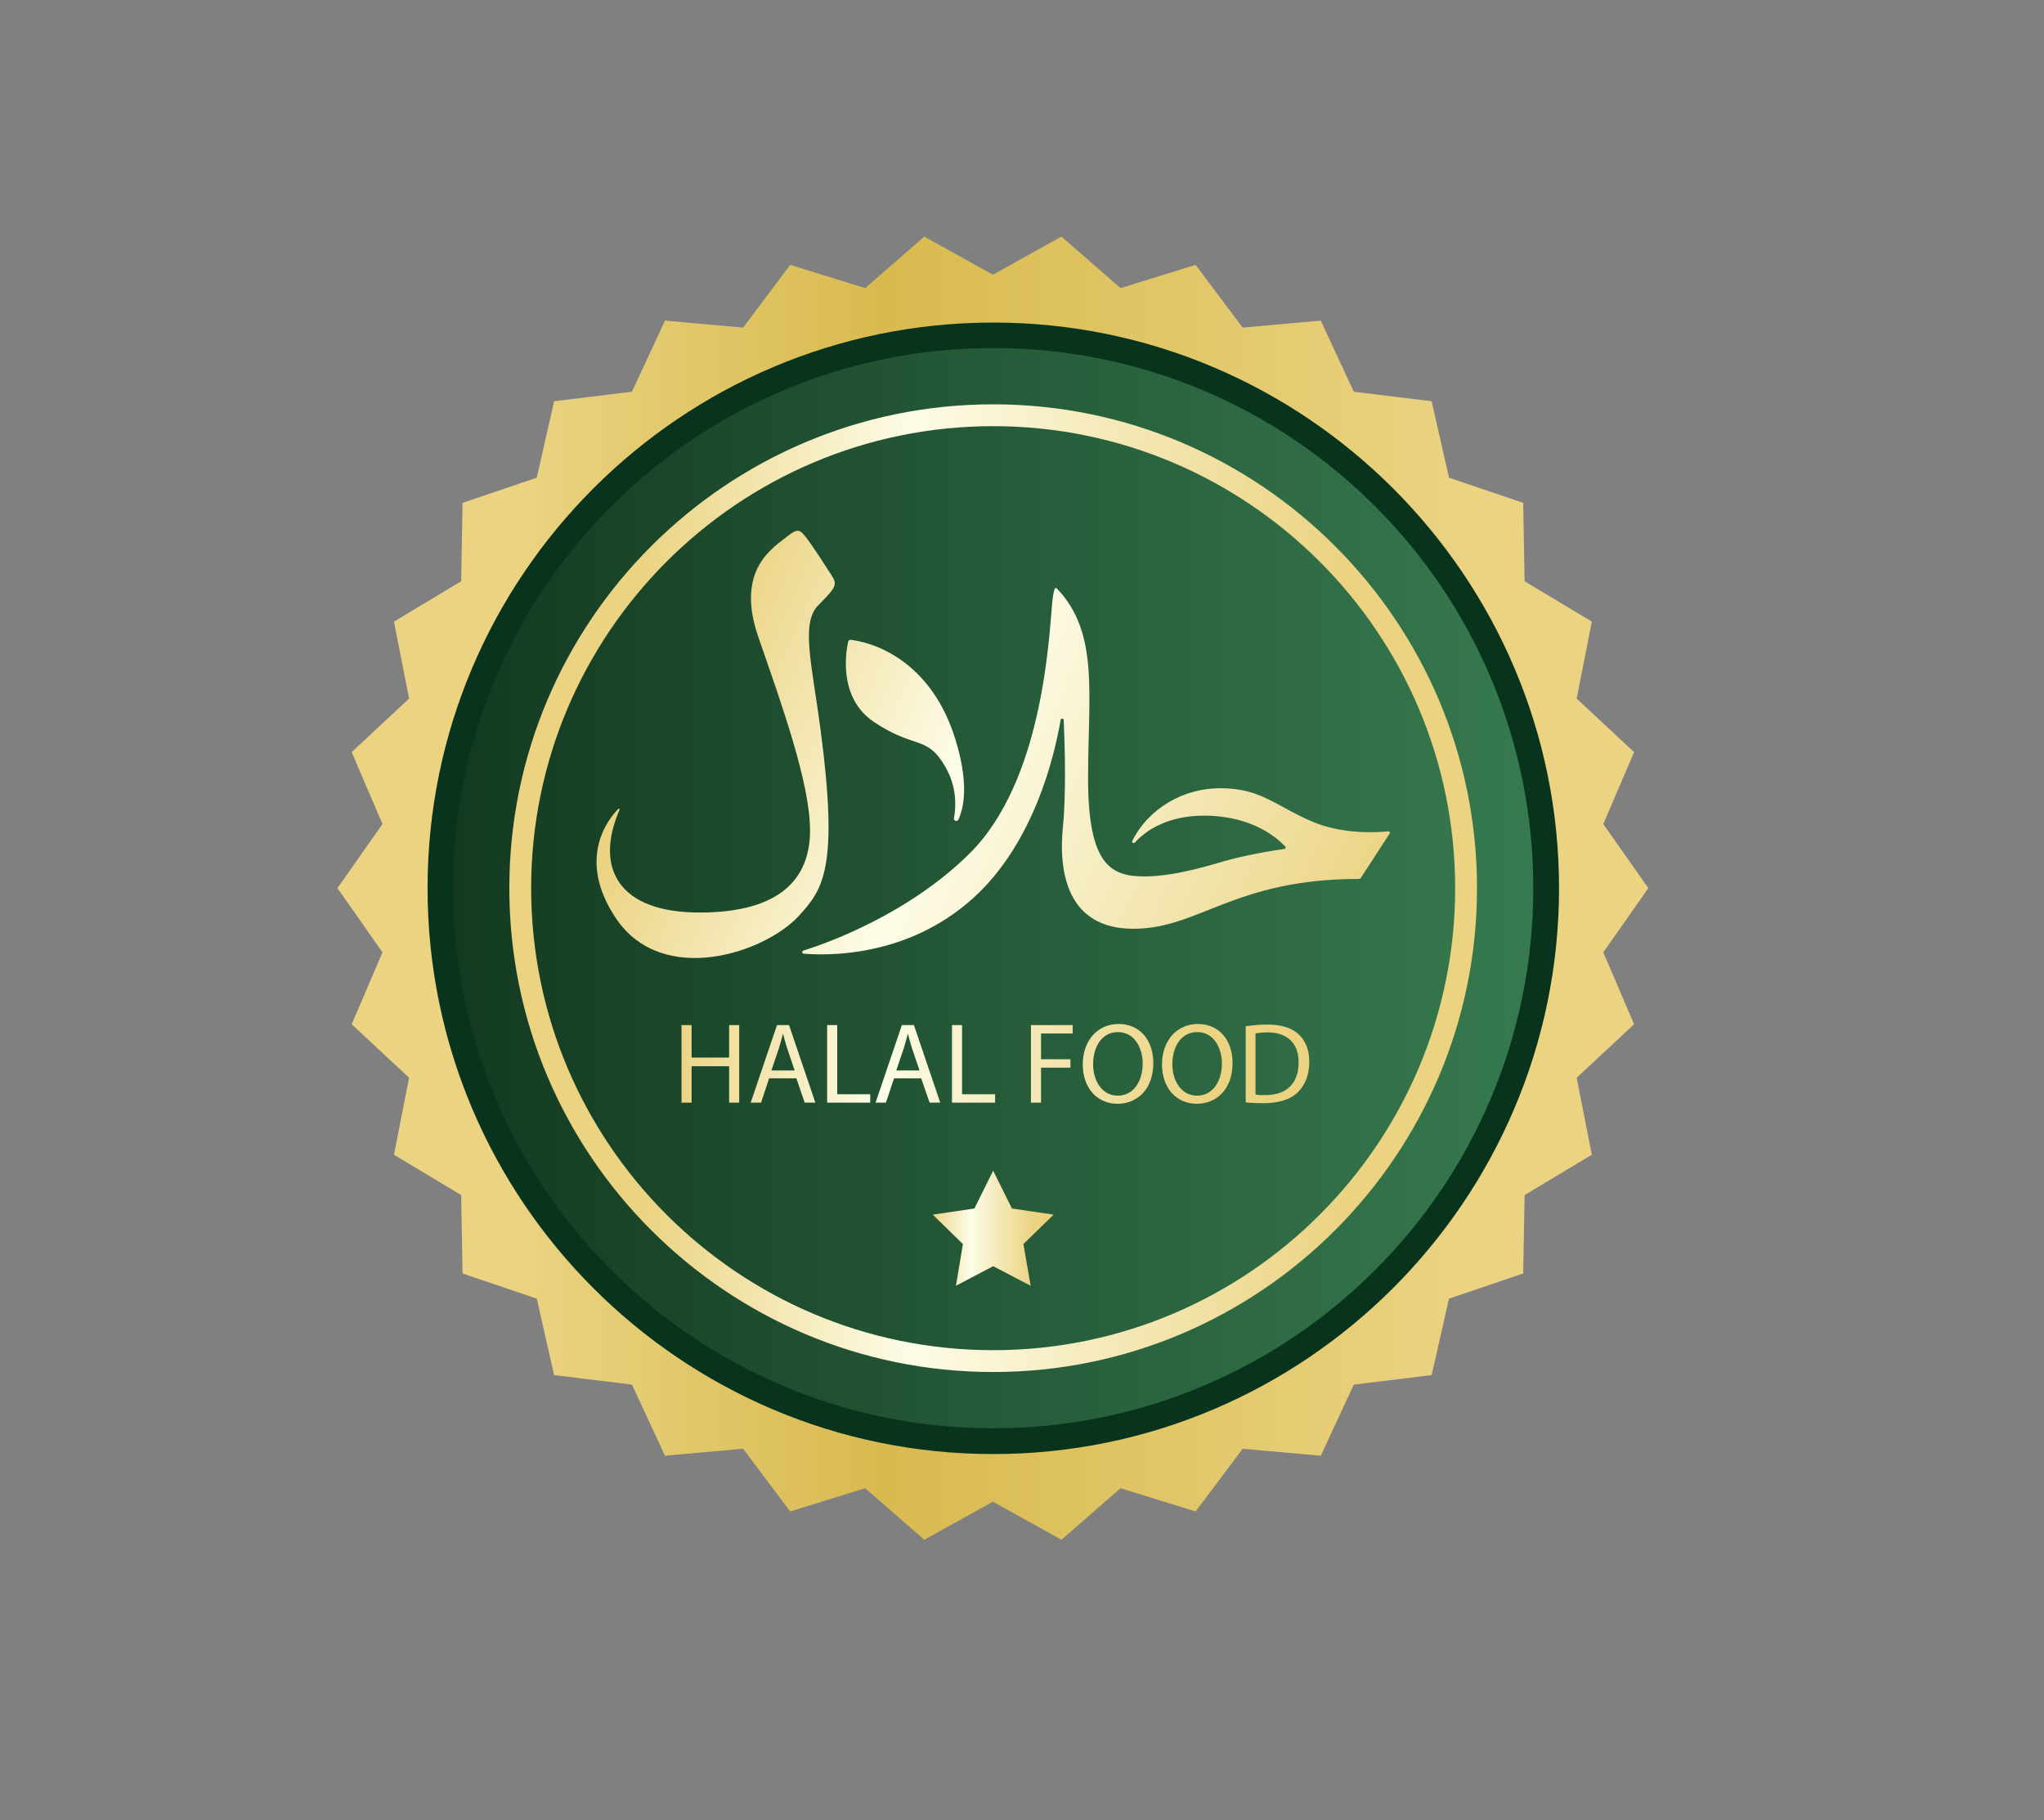 <svg width="73" height="65" viewBox="0 0 73 65" fill="none" xmlns="http://www.w3.org/2000/svg">
<rect x="0" y="0" width="73" height="65" fill="#808080" stroke="none"/>
<path d="M41.561 51.35C52.4 47.983 58.457 36.468 55.091 25.629C51.725 14.79 40.209 8.733 29.371 12.099C18.532 15.465 12.474 26.981 15.841 37.819C19.207 48.658 30.722 54.716 41.561 51.35Z" fill="#08331C"/>
<path d="M35.47 51.01C46.124 51.01 54.76 42.374 54.76 31.72C54.76 21.066 46.124 12.43 35.47 12.43C24.816 12.43 16.18 21.066 16.18 31.72C16.18 42.374 24.816 51.01 35.47 51.01Z" fill="url(#paint0_linear_6_124)"/>
<path d="M57.26 34.01L58.87 31.72L57.26 29.43L58.36 26.86L56.31 24.95L56.85 22.2L54.45 20.76L54.4 17.96L51.75 17.06L51.13 14.33L48.35 13.99L47.17 11.45L44.38 11.7L42.7 9.46L40.02 10.29L37.91 8.45L35.46 9.81L33.01 8.45L30.9 10.29L28.22 9.46L26.54 11.7L23.75 11.45L22.57 13.99L19.79 14.33L19.17 17.06L16.52 17.96L16.47 20.76L14.07 22.2L14.61 24.95L12.56 26.86L13.66 29.43L12.05 31.72L13.66 34.01L12.56 36.58L14.61 38.49L14.07 41.24L16.47 42.68L16.52 45.48L19.17 46.38L19.79 49.11L22.57 49.45L23.75 51.99L26.54 51.74L28.22 53.98L30.9 53.15L33.01 54.99L35.46 53.63L37.91 54.99L40.02 53.15L42.7 53.98L44.38 51.74L47.17 51.99L48.35 49.45L51.13 49.11L51.75 46.38L54.4 45.48L54.45 42.68L56.85 41.24L56.31 38.49L58.36 36.58L57.26 34.01ZM35.47 51.93C24.33 51.93 15.27 42.87 15.27 31.72C15.27 20.58 24.33 11.52 35.47 11.52C46.61 11.52 55.68 20.58 55.68 31.72C55.68 42.86 46.61 51.93 35.47 51.93Z" fill="url(#paint1_linear_6_124)"/>
<path d="M35.47 49C25.94 49 18.19 41.25 18.19 31.72C18.19 22.19 25.94 14.44 35.47 14.44C45 14.44 52.75 22.19 52.75 31.72C52.75 41.25 45 49 35.47 49ZM35.47 15.22C26.37 15.22 18.97 22.62 18.97 31.72C18.97 40.82 26.37 48.22 35.47 48.22C44.57 48.22 51.97 40.82 51.97 31.72C51.97 22.62 44.57 15.22 35.47 15.22Z" fill="url(#paint2_linear_6_124)"/>
<path d="M35.47 41.81L36.14 43.16L37.63 43.38L36.55 44.43L36.81 45.92L35.47 45.22L34.14 45.92L34.39 44.43L33.31 43.38L34.8 43.16L35.47 41.81Z" fill="url(#paint3_linear_6_124)"/>
<path d="M28.1 19.17C27.63 19.55 26.25 20.34 27.08 22.74C27.91 25.14 28.93 27.96 28.93 29.66C28.93 31.36 27.89 32.59 24.98 32.59C22.12 32.59 21.21 31.03 22.13 28.91C22.14 28.89 22.11 28.87 22.09 28.88C21.75 29.22 20.56 30.65 22 32.8C23.66 35.26 27.31 34.03 28.52 32.72C29.39 31.77 29.96 31.04 29.31 26.09C28.99 23.67 28.59 22.25 29.23 21.61C29.87 20.97 29.91 20.87 29.7 20.55C29.49 20.23 29.04 19.51 28.77 19.17C28.56 18.91 28.48 18.86 28.1 19.17Z" fill="url(#paint4_linear_6_124)"/>
<path d="M30.39 22.85C30.35 22.84 30.3 22.87 30.29 22.92C30.21 23.29 29.93 24.93 31.22 25.79C32.69 26.77 33.11 26.24 33.77 27.4C34.17 28.1 34.15 28.79 34.07 29.22C34.05 29.32 34.19 29.36 34.23 29.27C34.44 28.81 34.6 27.93 34.11 26.37C33.32 23.85 31.53 23 30.39 22.85Z" fill="url(#paint5_linear_6_124)"/>
<path d="M37.58 21.51C37.46 22.85 37.23 27.91 34.62 30.49C32.42 32.66 29.55 33.68 28.69 33.95C28.63 33.97 28.64 34.05 28.7 34.06C29.57 34.13 32.4 34.19 34.74 32.09C36.93 30.12 37.66 26.99 37.88 25.71C37.89 25.65 37.98 25.65 37.99 25.72C38.03 26.62 38.08 28.38 37.96 29.54C37.8 31.16 38.12 33.17 40.48 33.17C42.83 33.17 44.07 31.39 48.54 31.39C48.56 31.39 48.58 31.38 48.59 31.37L49.63 29.77C49.65 29.73 49.62 29.68 49.58 29.69C49.2 29.73 47.95 29.81 46.86 29.34C45.55 28.78 45.04 28.15 43.58 28.15C42.26 28.15 41.02 28.87 40.44 30.03C40.41 30.09 40.49 30.14 40.53 30.09C40.89 29.7 41.64 29.13 43.01 29.13C44.75 29.13 45.66 29.97 45.9 30.23C45.93 30.26 45.91 30.32 45.87 30.32C45.53 30.36 44.66 30.51 43.96 30.69C43.39 30.84 42.05 31.3 40.87 31.3C39.69 31.3 38.86 30.91 38.86 27.81C38.86 24.76 39.26 22.61 37.75 21.02C37.72 20.99 37.67 21 37.66 21.05C37.63 21.15 37.6 21.3 37.58 21.51Z" fill="url(#paint6_linear_6_124)"/>
<path d="M24.7 36.61V37.77H26.04V36.61H26.4V39.38H26.04V38.08H24.7V39.38H24.34V36.61H24.7Z" fill="url(#paint7_linear_6_124)"/>
<path d="M27.47 38.51L27.18 39.38H26.81L27.75 36.61H28.18L29.12 39.38H28.74L28.44 38.51H27.47ZM28.38 38.23L28.11 37.43C28.05 37.25 28.01 37.09 27.97 36.93H27.96C27.92 37.09 27.87 37.26 27.82 37.43L27.55 38.23H28.38Z" fill="url(#paint8_linear_6_124)"/>
<path d="M29.54 36.61H29.9V39.08H31.08V39.38H29.54V36.61Z" fill="url(#paint9_linear_6_124)"/>
<path d="M31.93 38.51L31.64 39.38H31.27L32.21 36.61H32.64L33.58 39.38H33.2L32.9 38.51H31.93ZM32.84 38.23L32.57 37.43C32.51 37.25 32.47 37.09 32.43 36.93H32.42C32.38 37.09 32.33 37.26 32.28 37.43L32.01 38.23H32.84Z" fill="url(#paint10_linear_6_124)"/>
<path d="M34 36.61H34.36V39.08H35.54V39.38H34V36.61Z" fill="url(#paint11_linear_6_124)"/>
<path d="M36.82 36.61H38.31V36.91H37.18V37.83H38.23V38.13H37.18V39.38H36.82V36.61Z" fill="url(#paint12_linear_6_124)"/>
<path d="M41.19 37.96C41.19 38.91 40.61 39.42 39.91 39.42C39.18 39.42 38.67 38.85 38.67 38.02C38.67 37.14 39.22 36.57 39.95 36.57C40.7 36.57 41.19 37.14 41.19 37.96ZM39.04 38.01C39.04 38.6 39.36 39.13 39.92 39.13C40.49 39.13 40.81 38.61 40.81 37.98C40.81 37.43 40.52 36.86 39.93 36.86C39.34 36.86 39.04 37.4 39.04 38.01Z" fill="url(#paint13_linear_6_124)"/>
<path d="M44.02 37.96C44.02 38.91 43.44 39.42 42.74 39.42C42.01 39.42 41.5 38.85 41.5 38.02C41.5 37.14 42.05 36.57 42.78 36.57C43.53 36.57 44.02 37.14 44.02 37.96ZM41.87 38.01C41.87 38.6 42.19 39.13 42.75 39.13C43.32 39.13 43.64 38.61 43.64 37.98C43.64 37.43 43.35 36.86 42.76 36.86C42.17 36.86 41.87 37.4 41.87 38.01Z" fill="url(#paint14_linear_6_124)"/>
<path d="M44.49 36.65C44.71 36.62 44.97 36.59 45.25 36.59C45.76 36.59 46.13 36.71 46.37 36.93C46.62 37.16 46.76 37.48 46.76 37.92C46.76 38.37 46.62 38.74 46.36 39C46.1 39.26 45.67 39.4 45.14 39.4C44.89 39.4 44.67 39.39 44.49 39.37V36.65ZM44.84 39.09C44.93 39.11 45.06 39.11 45.2 39.11C45.96 39.11 46.38 38.68 46.38 37.94C46.38 37.29 46.01 36.87 45.26 36.87C45.07 36.87 44.94 36.89 44.84 36.91V39.09Z" fill="url(#paint15_linear_6_124)"/>
<defs>
<linearGradient id="paint0_linear_6_124" x1="16.184" y1="31.72" x2="54.761" y2="31.72" gradientUnits="userSpaceOnUse">
<stop stop-color="#133A21"/>
<stop offset="1" stop-color="#377A4F"/>
</linearGradient>
<linearGradient id="paint1_linear_6_124" x1="12.075" y1="31.72" x2="58.87" y2="31.72" gradientUnits="userSpaceOnUse">
<stop stop-color="#EBD382"/>
<stop offset="0.136" stop-color="#EBD382"/>
<stop offset="0.417" stop-color="#D8BA4F"/>
<stop offset="0.864" stop-color="#EBD382"/>
<stop offset="1" stop-color="#EBD382"/>
</linearGradient>
<linearGradient id="paint2_linear_6_124" x1="18.194" y1="31.72" x2="52.751" y2="31.72" gradientUnits="userSpaceOnUse">
<stop offset="0.136" stop-color="#EBD382"/>
<stop offset="0.417" stop-color="#FDFCE7"/>
<stop offset="0.864" stop-color="#EBD382"/>
</linearGradient>
<linearGradient id="paint3_linear_6_124" x1="32.58" y1="43.865" x2="37.556" y2="43.865" gradientUnits="userSpaceOnUse">
<stop offset="0.136" stop-color="#EBD382"/>
<stop offset="0.417" stop-color="#FDFCE7"/>
<stop offset="0.864" stop-color="#EBD382"/>
</linearGradient>
<linearGradient id="paint4_linear_6_124" x1="19.369" y1="23.556" x2="52.198" y2="37.983" gradientUnits="userSpaceOnUse">
<stop offset="0.136" stop-color="#EBD382"/>
<stop offset="0.417" stop-color="#FDFCE7"/>
<stop offset="0.864" stop-color="#EBD382"/>
</linearGradient>
<linearGradient id="paint5_linear_6_124" x1="20.553" y1="20.863" x2="53.381" y2="35.29" gradientUnits="userSpaceOnUse">
<stop offset="0.136" stop-color="#EBD382"/>
<stop offset="0.417" stop-color="#FDFCE7"/>
<stop offset="0.864" stop-color="#EBD382"/>
</linearGradient>
<linearGradient id="paint6_linear_6_124" x1="20.147" y1="21.787" x2="52.975" y2="36.214" gradientUnits="userSpaceOnUse">
<stop offset="0.136" stop-color="#EBD382"/>
<stop offset="0.417" stop-color="#FDFCE7"/>
<stop offset="0.864" stop-color="#EBD382"/>
</linearGradient>
<linearGradient id="paint7_linear_6_124" x1="20.553" y1="37.994" x2="46.354" y2="37.994" gradientUnits="userSpaceOnUse">
<stop offset="0.136" stop-color="#EBD382"/>
<stop offset="0.417" stop-color="#FDFCE7"/>
<stop offset="0.864" stop-color="#EBD382"/>
</linearGradient>
<linearGradient id="paint8_linear_6_124" x1="20.553" y1="37.994" x2="46.354" y2="37.994" gradientUnits="userSpaceOnUse">
<stop offset="0.136" stop-color="#EBD382"/>
<stop offset="0.417" stop-color="#FDFCE7"/>
<stop offset="0.864" stop-color="#EBD382"/>
</linearGradient>
<linearGradient id="paint9_linear_6_124" x1="20.553" y1="37.994" x2="46.354" y2="37.994" gradientUnits="userSpaceOnUse">
<stop offset="0.136" stop-color="#EBD382"/>
<stop offset="0.417" stop-color="#FDFCE7"/>
<stop offset="0.864" stop-color="#EBD382"/>
</linearGradient>
<linearGradient id="paint10_linear_6_124" x1="20.553" y1="37.994" x2="46.354" y2="37.994" gradientUnits="userSpaceOnUse">
<stop offset="0.136" stop-color="#EBD382"/>
<stop offset="0.417" stop-color="#FDFCE7"/>
<stop offset="0.864" stop-color="#EBD382"/>
</linearGradient>
<linearGradient id="paint11_linear_6_124" x1="20.553" y1="37.994" x2="46.354" y2="37.994" gradientUnits="userSpaceOnUse">
<stop offset="0.136" stop-color="#EBD382"/>
<stop offset="0.417" stop-color="#FDFCE7"/>
<stop offset="0.864" stop-color="#EBD382"/>
</linearGradient>
<linearGradient id="paint12_linear_6_124" x1="20.553" y1="37.994" x2="46.354" y2="37.994" gradientUnits="userSpaceOnUse">
<stop offset="0.136" stop-color="#EBD382"/>
<stop offset="0.417" stop-color="#FDFCE7"/>
<stop offset="0.864" stop-color="#EBD382"/>
</linearGradient>
<linearGradient id="paint13_linear_6_124" x1="20.553" y1="37.994" x2="46.354" y2="37.994" gradientUnits="userSpaceOnUse">
<stop offset="0.136" stop-color="#EBD382"/>
<stop offset="0.417" stop-color="#FDFCE7"/>
<stop offset="0.864" stop-color="#EBD382"/>
</linearGradient>
<linearGradient id="paint14_linear_6_124" x1="20.553" y1="37.994" x2="46.354" y2="37.994" gradientUnits="userSpaceOnUse">
<stop offset="0.136" stop-color="#EBD382"/>
<stop offset="0.417" stop-color="#FDFCE7"/>
<stop offset="0.864" stop-color="#EBD382"/>
</linearGradient>
<linearGradient id="paint15_linear_6_124" x1="20.553" y1="37.994" x2="46.354" y2="37.994" gradientUnits="userSpaceOnUse">
<stop offset="0.136" stop-color="#EBD382"/>
<stop offset="0.417" stop-color="#FDFCE7"/>
<stop offset="0.864" stop-color="#EBD382"/>
</linearGradient>
</defs>
</svg>
